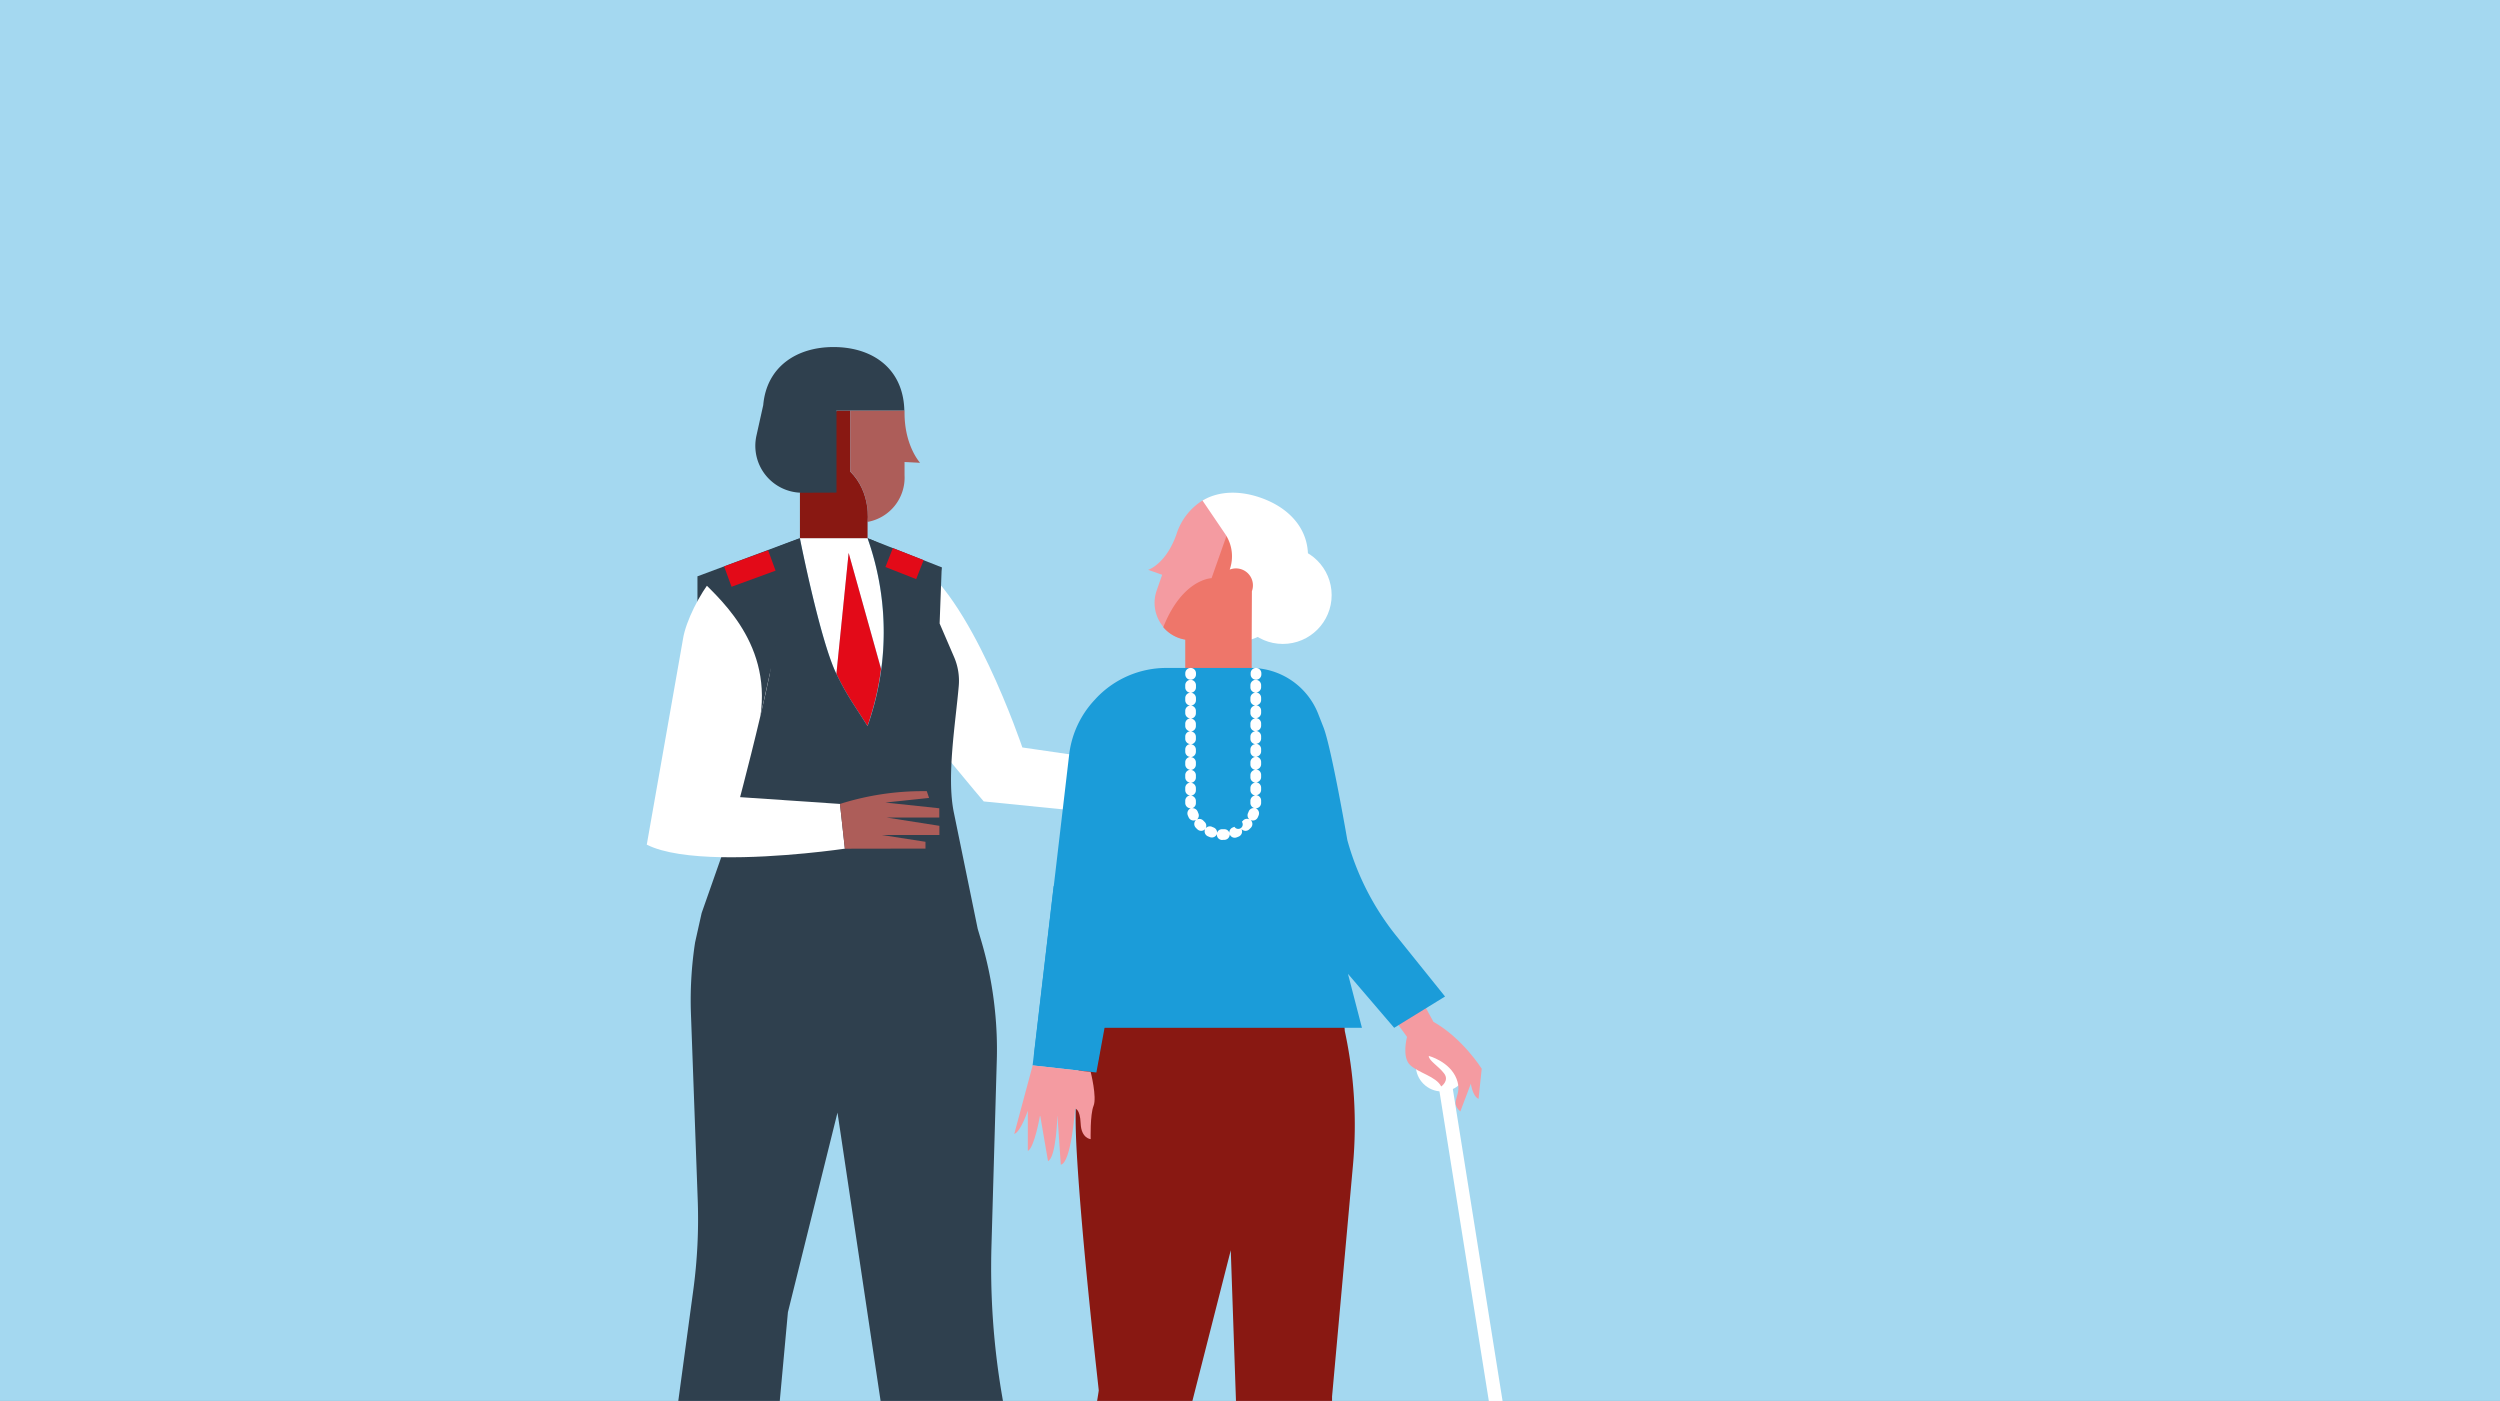 <?xml version="1.0" encoding="UTF-8"?>
<svg xmlns="http://www.w3.org/2000/svg" xmlns:xlink="http://www.w3.org/1999/xlink" id="Ebene_1" data-name="Ebene 1" viewBox="0 0 737 413">
  <rect x="0" y="0" width="737" height="413" fill="#808080" stroke="none"/>
  <defs>
    <style>.cls-1{fill:none;}.cls-2{fill:#a4d8f0;}.cls-3{clip-path:url(#clip-path);}.cls-4{fill:#2f404e;}.cls-5{fill:#fff;}.cls-6{fill:#e30a18;}.cls-7{fill:#ad5d59;}.cls-8{fill:#891812;}.cls-9{fill:#f49ba1;}.cls-10{fill:#ee766a;}.cls-11{fill:#1b9cd9;}</style>
    <clipPath id="clip-path">
      <polygon class="cls-1" points="737.98 -1.17 -1.02 -0.17 -1.02 414.45 737.98 413.45 737.98 -1.17"></polygon>
    </clipPath>
  </defs>
  <polygon class="cls-2" points="737.98 -1.17 -1.02 -0.17 -1.02 414.45 737.98 413.45 737.98 -1.17"></polygon>
  <g class="cls-3">
    <polygon class="cls-4" points="205.61 182.68 205.61 169.9 218.18 177.52 205.61 182.68"></polygon>
    <path class="cls-5" d="M268.88,165c17,9.28,32.51,55.35,32.51,55.35l34.29,5v15.49L290,236.26s-18.21-21.38-18.79-23.83-6.46-44.91-6.46-44.91Z"></path>
    <path class="cls-5" d="M235.79,158.64s6,30.23,10.78,40L250.18,163l9.6,34.22a82.84,82.84,0,0,0-3.89-38.14l-.16-.44H235.79Z"></path>
    <path class="cls-6" d="M246.57,198.68a82.37,82.37,0,0,0,4.69,8.4l4.47,6.94a82.76,82.76,0,0,0,4-16.8L250.18,163Z"></path>
    <polygon class="cls-4" points="295.29 410.77 295.81 413.85 295.29 410.77 295.29 410.77"></polygon>
    <path class="cls-7" d="M266.66,121.66c0-.23,0-.45,0-.68h-16v18c6.25,6.26,5.1,14.88,5.1,14.88a13.27,13.27,0,0,0,10.9-13.77v-3.89l4.58.23S266.64,131.45,266.66,121.66Z"></path>
    <path class="cls-8" d="M250.63,139V121h-4l-10.81,24.24v13.42h19.94v-4.81S256.88,145.21,250.63,139Z"></path>
    <path class="cls-4" d="M246.6,145.22V121h20c-.31-12.47-9.5-18.67-20.81-18.69C235,102.28,226,108,225,119.43h0l-2,9a13.83,13.83,0,0,0,13.5,16.83Z"></path>
    <circle class="cls-5" cx="425.06" cy="314.08" r="7.68"></circle>
    <rect class="cls-5" x="436.29" y="305.31" width="4" height="182.44" transform="translate(-56.96 73.95) rotate(-9.06)"></rect>
    <path class="cls-9" d="M407.74,295.94l7.05,9.74s-1.59,5.9.89,8.27,7.71,3.37,9.19,6.34c0,0,2.48-1.7.85-3.85s-4.59-3.82-4.52-5.16c0,0,6.19,1.63,8.19,6.75s-2.34,6.45,1.11,9.64l3.12-8.23s.4,3.6,2.26,4.52l.93-8.9s-5.63-9-14.23-13.82L417,291Z"></path>
    <circle class="cls-5" cx="378.18" cy="175.44" r="14.39"></circle>
    <path class="cls-8" d="M395.2,286.52l1.24,17.41a131.26,131.26,0,0,1,2.42,39.52l-6.17,68.25v43.63H365.83l-3-86.76-22.09,86.76H316.29s7.62-44.75,7.62-45.43c0-.45-4.91-42.64-6.47-69.92-.85-15.06-1.15-36.32,12-53.46H395.2Z"></path>
    <path class="cls-9" d="M371.26,152.48c-6.15-2.18-11.88-7.82-16.74-4.94a18.09,18.09,0,0,0-7.71,10c-3.11,8.81-8.33,10.45-8.33,10.45l4.12,1.46L341,174.05a11,11,0,0,0,8.17,14.45C360.76,190.63,381.63,156.14,371.26,152.48Z"></path>
    <path class="cls-10" d="M378.71,160.78l-16.25-5.33-5.29,15s-8.55.15-14.24,14.45h0a10.61,10.61,0,0,0,6.2,3.61l.28.05v8.36H369v-8.43h0Z"></path>
    <path class="cls-5" d="M369,188.48c6.07-2.08,11.56-7,15.33-17.73,4.11-11.63-2.26-20.36-12.63-24-6.16-2.17-12.34-2.07-17.2.81l6.66,9.82a11.78,11.78,0,0,1,1.36,10.54,5,5,0,0,1,6.54,6.37Z"></path>
    <path class="cls-11" d="M315.19,222.47a28.47,28.47,0,0,1,7.55-16.18l.41-.45a28.43,28.43,0,0,1,20.69-8.93h24.92a21.32,21.32,0,0,1,19.82,13.47l1.57,4c2.32,5.84,7.05,33.3,7.05,33.3a78.23,78.23,0,0,0,14.44,28.23L426,293.77,411,303l-13.62-15.91L401.5,303H325.34l-1.71,10-18.8-2.09Z"></path>
    <polygon class="cls-11" points="310.61 261.23 304.41 314.08 323.21 316.17 332.76 263.99 310.61 261.23"></polygon>
    <path class="cls-5" d="M370.27,200.39a1.58,1.58,0,0,0,1.58-1.58v-.32a1.58,1.58,0,0,0-3.16,0v.32A1.58,1.58,0,0,0,370.27,200.39Z"></path>
    <path class="cls-5" d="M360.62,247.59H361a1.59,1.59,0,0,0,1.52-1.65v-.06a.24.24,0,0,0,0,.08,1.58,1.58,0,0,0,2.05.9c.22-.08.45-.17.66-.27a1.59,1.59,0,0,0,.79-2.1l0-.06a.08.08,0,0,0,0,0,1.57,1.57,0,0,0,2.23.08c.18-.17.36-.34.53-.52a1.59,1.59,0,0,0-.08-2.24l-.05,0,.06,0a1.58,1.58,0,0,0,2.09-.8c.1-.22.2-.44.28-.67a1.59,1.59,0,0,0-.92-2l-.08,0h.13a1.58,1.58,0,0,0,1.57-1.53V236a1.58,1.58,0,0,0-1.47-1.58,1.58,1.58,0,0,0,1.47-1.58v-.63a1.59,1.59,0,0,0-1.47-1.58,1.57,1.57,0,0,0,1.47-1.57v-.63a1.58,1.58,0,0,0-1.47-1.58,1.58,1.58,0,0,0,1.47-1.58v-.63a1.59,1.59,0,0,0-1.47-1.58,1.57,1.57,0,0,0,1.47-1.57v-.64a1.57,1.57,0,0,0-1.47-1.57,1.58,1.58,0,0,0,1.47-1.58v-.63a1.58,1.58,0,0,0-1.47-1.58,1.58,1.58,0,0,0,1.47-1.58v-.63a1.57,1.57,0,0,0-1.47-1.57,1.59,1.59,0,0,0,1.47-1.58v-.63a1.58,1.58,0,0,0-1.48-1.58,1.58,1.58,0,0,0,1.48-1.58v-.63a1.59,1.59,0,0,0-1.47-1.58,1.57,1.57,0,0,0,1.47-1.57V202a1.58,1.58,0,1,0-3.16,0v.63a1.57,1.57,0,0,0,1.47,1.57,1.59,1.59,0,0,0-1.47,1.58v.63a1.58,1.58,0,0,0,1.48,1.58,1.58,1.58,0,0,0-1.48,1.58v.63a1.59,1.59,0,0,0,1.47,1.58,1.57,1.57,0,0,0-1.47,1.57V214a1.58,1.58,0,0,0,1.47,1.58,1.58,1.58,0,0,0-1.47,1.58v.63a1.58,1.58,0,0,0,1.47,1.58,1.57,1.57,0,0,0-1.47,1.57v.64a1.57,1.57,0,0,0,1.47,1.57,1.59,1.59,0,0,0-1.47,1.58v.63a1.58,1.58,0,0,0,1.47,1.58,1.58,1.58,0,0,0-1.47,1.58v.63a1.57,1.57,0,0,0,1.47,1.57,1.59,1.59,0,0,0-1.47,1.58v.63a1.58,1.58,0,0,0,1.47,1.58,1.58,1.58,0,0,0-1.47,1.58v.58a1.59,1.59,0,0,0,1.1,1.55,1.56,1.56,0,0,0-1.6,1c-.06.16-.13.32-.2.48a1.59,1.59,0,0,0,.41,1.86,1.58,1.58,0,0,0-1.87.33c-.11.13-.24.25-.36.37a1.32,1.32,0,1,1-2.19,1.47l-.49.21a1.57,1.57,0,0,0-1,1.59,1.54,1.54,0,0,0-1.56-1.08h-.52a1.53,1.53,0,0,0-1.55,1.09,1.6,1.6,0,0,0-1-1.59c-.17-.07-.33-.13-.49-.21a1.61,1.61,0,0,0-1.86.43,1.58,1.58,0,0,0-.33-1.88l-.37-.37a1.59,1.59,0,0,0-1.87-.33,1.56,1.56,0,0,0,.4-1.84c-.07-.16-.13-.32-.2-.49a1.61,1.61,0,0,0-1.6-1,1.56,1.56,0,0,0,1.08-1.56v-.57a1.59,1.59,0,0,0-1.47-1.58,1.57,1.57,0,0,0,1.47-1.57v-.63a1.58,1.58,0,0,0-1.47-1.58,1.58,1.58,0,0,0,1.47-1.58v-.63a1.58,1.58,0,0,0-1.47-1.58,1.58,1.58,0,0,0,1.47-1.58v-.63a1.58,1.58,0,0,0-1.48-1.57,1.59,1.59,0,0,0,1.48-1.58V221a1.58,1.58,0,0,0-1.47-1.58,1.58,1.58,0,0,0,1.47-1.58v-.63a1.57,1.57,0,0,0-1.47-1.57,1.59,1.59,0,0,0,1.47-1.58v-.63a1.58,1.58,0,0,0-1.47-1.58,1.58,1.58,0,0,0,1.47-1.58v-.63A1.58,1.58,0,0,0,351.1,208a1.58,1.58,0,0,0,1.47-1.57v-.63a1.59,1.59,0,0,0-1.48-1.58,1.59,1.59,0,0,0,1.48-1.58V202a1.58,1.58,0,1,0-3.16,0v.63a1.58,1.58,0,0,0,1.48,1.58,1.58,1.58,0,0,0-1.48,1.58v.63a1.57,1.57,0,0,0,1.47,1.57,1.58,1.58,0,0,0-1.47,1.58v.63a1.58,1.58,0,0,0,1.47,1.58,1.58,1.58,0,0,0-1.47,1.58V214a1.58,1.58,0,0,0,1.47,1.58,1.57,1.57,0,0,0-1.47,1.57v.63a1.58,1.58,0,0,0,1.47,1.58,1.58,1.58,0,0,0-1.47,1.58v.63a1.58,1.58,0,0,0,1.48,1.58,1.57,1.57,0,0,0-1.48,1.57v.63a1.58,1.58,0,0,0,1.47,1.58,1.58,1.58,0,0,0-1.47,1.58v.63a1.58,1.58,0,0,0,1.47,1.58,1.57,1.57,0,0,0-1.47,1.58v.63a1.57,1.57,0,0,0,1.47,1.57,1.58,1.58,0,0,0-1.47,1.58v.7a1.6,1.6,0,0,0,1.65,1.51h.06l-.06,0a1.59,1.59,0,0,0-.93,2c.09.23.18.45.29.68a1.58,1.58,0,0,0,2.09.78l.06,0,0,0a1.58,1.58,0,0,0-.07,2.24c.16.18.34.35.52.52a1.59,1.59,0,0,0,2.24-.08l0-.06,0,.08a1.58,1.58,0,0,0,.8,2.08l.67.28a1.59,1.59,0,0,0,2-.93.14.14,0,0,0,0-.07V246a1.58,1.58,0,0,0,1.53,1.63Z"></path>
    <path class="cls-5" d="M351,200.39a1.58,1.58,0,0,0,1.58-1.58v-.32a1.58,1.58,0,1,0-3.16,0v.32A1.58,1.58,0,0,0,351,200.39Z"></path>
    <path class="cls-4" d="M295.29,410.77h0a223,223,0,0,1-3-43.64l1.57-54.74a110.86,110.86,0,0,0-.57-14.7,112,112,0,0,0-4.06-20.5l-1-3.36-7.05-34.37h0c-2.15-10.53.5-26.19,1.46-37.23a17.68,17.68,0,0,0-1.36-8.5L277,183.8l.62-16.56c-3.07.74-5.25-.38-8.71-2.26h0c-1.66-1.32-13.06-6.3-13.06-6.3l-.09,0,.16.44a82.79,82.79,0,0,1-.16,54.94l-4.47-6.94a82.37,82.37,0,0,1-4.69-8.4c-4.82-9.81-10.78-40-10.78-40s-13.09,4.65-20.07,8.64c-9.39,5.5-12.39,15.8-11.92,27L216,243.09l-9.15,26.06-1.94,8.69a112.57,112.57,0,0,0-1.22,21l2,54.95a155.9,155.9,0,0,1-1.32,26.62l-5.56,41.07.89-6.57H229.7l2.58-28.08L246.89,328l13,86.94H296Z"></path>
    <path class="cls-5" d="M247.62,237,218.18,235s5.8-21.94,8.7-36.07c1.9-10-7.82-24-17-28.22-3.45,4.14-7.73,12.34-8.55,17.77h0L190.67,249c5,2.55,13.24,3.52,21.93,3.7,17.27.34,36.46-2.51,36.46-2.51Z"></path>
    <path class="cls-7" d="M272.83,250.16v-2l-12.9-2h17v-2.71L261.29,241H276.9v-2.72L261,236.59l12.89-1.36-.68-2H272A80.86,80.86,0,0,0,247.62,237l1.44,13.2Z"></path>
    <path class="cls-9" d="M321.53,316s1.89,7.46.85,10-.85,9.82-.85,9.82-2.77-.21-2.95-4.6-1.63-4.39-1.63-4.39-1.15,16.09-4.23,16.51l-1-14.63s-.31,12.54-2.77,13.58l-2.33-13.58S305,338.27,303,339.32V327.41s-2.09,6.27-4,6.89l5.43-20.22Z"></path>
    <path class="cls-4" d="M224.17,211.11l11.62-52.47L205.61,169.9C210.74,175.35,227.54,188.59,224.17,211.11Z"></path>
    <polygon class="cls-4" points="255.82 158.68 277.59 167.24 274.12 188.48 255.82 158.68"></polygon>
    <line class="cls-6" x1="214.56" y1="169.96" x2="227.54" y2="165.21"></line>
    <rect class="cls-6" x="214.14" y="164.39" width="13.82" height="6.4" transform="translate(-44.13 86.18) rotate(-20.1)"></rect>
    <line class="cls-6" x1="262.14" y1="164.39" x2="271.2" y2="167.95"></line>
    <rect class="cls-6" x="263.67" y="161.3" width="6" height="9.74" transform="translate(14.44 353.54) rotate(-68.54)"></rect>
  </g>
</svg>
